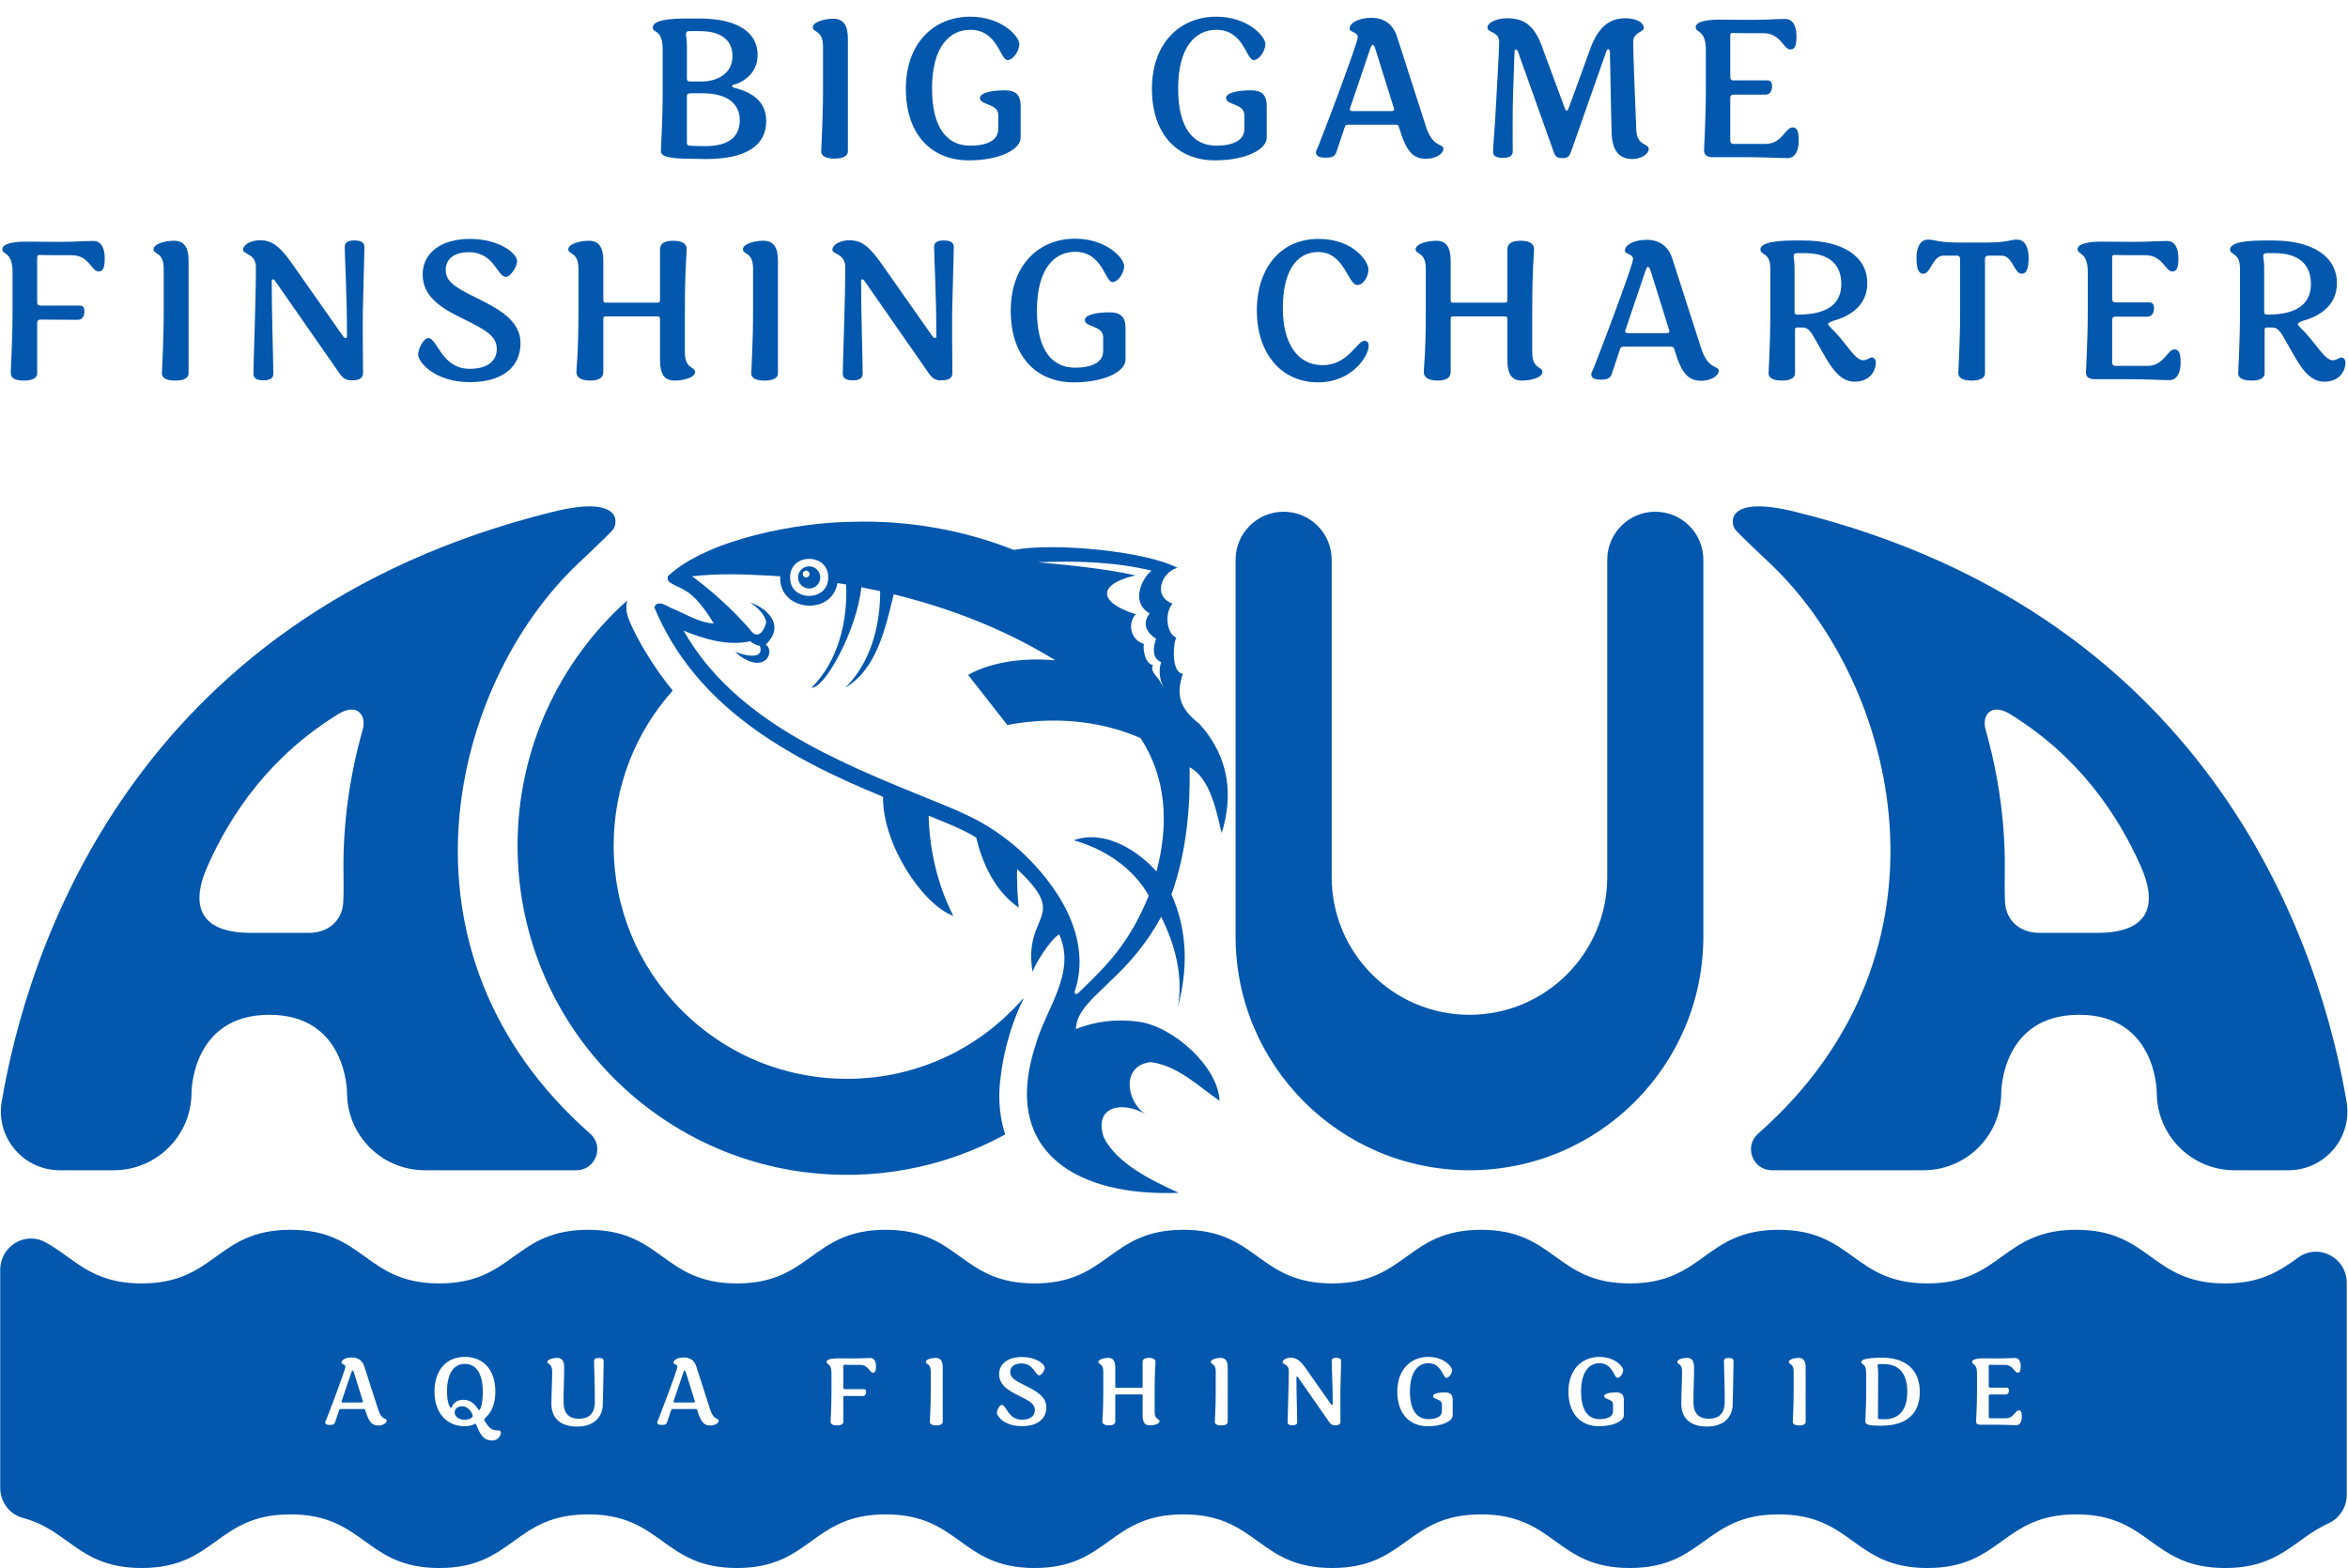 <?xml version="1.0" encoding="UTF-8"?>
<svg xmlns="http://www.w3.org/2000/svg" version="1.1" viewBox="0 0 1343.84 897.86">
  <defs>
    <style>
      .cls-1 {
        fill: #0357ad;
      }
    </style>
  </defs>
  <!-- Generator: Adobe Illustrator 28.7.1, SVG Export Plug-In . SVG Version: 1.2.0 Build 142)  -->
  <g>
    <g id="_レイヤー_2" data-name="レイヤー_2">
      <g>
        <path class="cls-1" d="M841.03,669.97c73.93,0,133.86-59.93,133.86-133.86v-215.64c0-15.19-12.31-27.5-27.5-27.5s-27.5,12.31-27.5,27.5v181.64c0,43.55-35.31,78.86-78.86,78.86s-78.86-35.31-78.86-78.86v-181.64c0-15.19-12.31-27.5-27.5-27.5s-27.5,12.31-27.5,27.5v215.64c0,73.93,59.93,133.86,133.86,133.86Z"/>
        <path class="cls-1" d="M34.21,669.97h30.9c24.58,0,44.5-19.92,44.5-44.5h0s0-44.5,44.5-44.5,44.5,44.5,44.5,44.5h0c0,24.58,19.92,44.5,44.5,44.5h86.76c11,0,16.19-13.63,7.94-20.91-119.01-104.87-79.37-257.92-6.99-326.36,0,0,18.18-17.1,20.04-19.53,2.94-3.83,5.12-19.9-34.21-10.2C74.17,352.81,15.23,546.77.98,630.68c-3.49,20.55,12.38,39.29,33.23,39.29ZM118.58,496.34c13.61-30.79,36.08-63.47,74.87-87.44,10.97-6.78,16.49.54,14.12,8.89-7.6,26.82-11.44,54.73-10.96,82.31.06,3.61.09,11.01-.14,16.26-.49,10.87-8.8,17.71-19.6,17.71h-33.22c-33.42,0-32.93-19.94-25.07-37.72Z"/>
        <path class="cls-1" d="M1013.18,322.7c72.38,68.44,112.02,221.49-6.99,326.36-8.25,7.27-3.06,20.91,7.94,20.91h86.76c24.58,0,44.5-19.92,44.5-44.5h0s0-44.5,44.5-44.5,44.5,44.5,44.5,44.5h0c0,24.58,19.92,44.5,44.5,44.5h30.9c20.85,0,36.72-18.74,33.23-39.29-14.24-83.92-73.19-277.87-315.67-337.71-39.33-9.71-37.15,6.37-34.21,10.2,1.86,2.43,20.04,19.53,20.04,19.53ZM1150.56,408.9c38.79,23.97,61.26,56.66,74.87,87.44,7.86,17.79,8.35,37.72-25.07,37.72h-33.22c-10.79,0-19.11-6.84-19.6-17.71-.24-5.24-.21-12.65-.14-16.26.48-27.58-3.36-55.49-10.96-82.31-2.37-8.36,3.15-15.68,14.12-8.89Z"/>
        <path class="cls-1" d="M266.08,780.83c-6.62,0-10.24,5.87-10.24,15.86,0,6.55,1.75,9.3,2.19,9.3.19,0,.31-.06.31-.12l.25-.37c.69-1.81,2.56-4.12,6.68-4.12,6.05,0,8.43,5.99,8.93,5.99.56,0,2.12-2.87,2.12-10.67,0-9.99-3.62-15.86-10.24-15.86Z"/>
        <path class="cls-1" d="M392.61,785.95c-.25-.81-.44-1.31-.81-1.31s-.5.62-.75,1.25l-5.43,16.04c-.12.25-.12.31-.12.44,0,.31.19.56.62.56h10.99c.44,0,.62-.25.62-.56,0-.12,0-.19-.12-.44l-4.99-15.98Z"/>
        <path class="cls-1" d="M264.52,805.11c-2.81,0-4.31,1.56-4.31,3.62s2.37,4.06,5.43,4.06,4.93-1.19,4.93-2.19c0-1.06-2.12-5.49-6.06-5.49Z"/>
        <path class="cls-1" d="M202.6,785.95c-.25-.81-.44-1.31-.81-1.31s-.5.62-.75,1.25l-5.43,16.04c-.12.25-.12.31-.12.44,0,.31.19.56.62.56h10.99c.44,0,.62-.25.62-.56,0-.12,0-.19-.12-.44l-4.99-15.98Z"/>
        <path class="cls-1" d="M1078.06,780.95h-2.37c-.94,0-1.06.19-1.06.87,0,.87.31,1.75.31,4.74,0,11.8-.12,19.73-.12,24.97,0,.75.25.94,1.62.94.56,0,1.12.06,2.12.06,8.18,0,13.05-5.24,13.05-15.67s-4.62-15.92-13.55-15.92Z"/>
        <path class="cls-1" d="M1315.38,719.93c-10.42,7.5-21.07,14.83-41.88,14.83-42.59,0-42.59-30.7-85.18-30.7s-42.59,30.7-85.18,30.7-42.59-30.7-85.17-30.7-42.59,30.7-85.18,30.7-42.59-30.7-85.17-30.7-42.58,30.7-85.17,30.7-42.58-30.7-85.17-30.7-42.58,30.7-85.17,30.7-42.59-30.7-85.17-30.7-42.59,30.7-85.17,30.7-42.59-30.7-85.17-30.7-42.59,30.7-85.17,30.7-42.59-30.7-85.17-30.7-42.59,30.7-85.17,30.7c-29.32,0-38.46-14.55-55.21-23.62-11.67-6.31-25.75,2.41-25.75,15.84v124.8c0,8.09,5.34,15.26,13.05,17.26,26.36,6.86,32.02,28.65,67.9,28.65,42.59,0,42.59-30.7,85.17-30.7s42.59,30.7,85.17,30.7,42.59-30.7,85.17-30.7,42.59,30.7,85.17,30.7,42.59-30.7,85.17-30.7,42.59,30.7,85.17,30.7,42.58-30.7,85.17-30.7,42.58,30.7,85.17,30.7,42.58-30.7,85.17-30.7,42.59,30.7,85.17,30.7,42.59-30.7,85.18-30.7,42.59,30.7,85.17,30.7,42.59-30.7,85.18-30.7,42.59,30.7,85.18,30.7c31.51,0,39.72-16.8,59.12-25.54,6.38-2.87,10.52-9.27,10.52-16.36v-121.28c0-14.5-16.1-22.97-27.75-14.58ZM216.59,816.1c-3.5,0-5.43-1.68-7.49-8.61-.12-.69-.44-.81-1.06-.81h-12.86c-.69,0-.94.12-1.12.75l-2.19,6.55c-.37,1.25-.94,1.81-3.06,1.81-1.37,0-2.68-.25-2.68-1.44,0-.44.25-.87.69-1.81.5-1.37,2.81-7.18,5.37-14.11,2.93-7.99,5.49-14.98,5.49-15.98,0-1.44-2.25-1.31-2.25-2.31,0-1.62,2.56-3,5.99-3s5.99,1.62,7.18,5.43l7.93,24.66c1.94,5.93,4.81,4.56,4.81,6.12,0,1.44-2.25,2.75-4.74,2.75ZM281.63,824.71c-4.25,0-6.37-2.56-8.55-7.87-.5-1.19-.69-1.75-1-1.75-.19,0-.5.25-1.31.56-.87.31-2.43.87-4.68.87-10.8,0-17.42-7.99-17.42-19.85s6.43-19.85,17.42-19.85,17.42,7.93,17.42,19.85c0,8.43-3.06,12.61-5.62,14.98-.5.5-.75.69-.75,1.12,0,.5,1.06,2.12,2.37,3.68,1.69,2.06,3.5,2.5,5.99,2.5.75,0,1.19.5,1.19,1.12,0,1.19-1.12,4.62-5.06,4.62ZM344.99,804.42c-.25,6.62-4.74,12.3-14.79,12.3s-14.61-5.49-14.61-12.86c0-7.8.44-11.61.44-18.79,0-4.62-2.75-3.81-2.75-5.31s3.12-2.37,5.62-2.37c2.75,0,4,1.75,4,5.56,0,7.8-.37,11.61-.37,19.66,0,5.68,2.31,9.61,8.8,9.61s9.11-3.81,9.11-9.55c0-10.92-.44-20.16-.44-23.22,0-1.62.81-2,2.81-2s2.68.62,2.68,1.69c0,3.43-.31,17.92-.5,25.28ZM406.6,816.1c-3.5,0-5.43-1.68-7.49-8.61-.12-.69-.44-.81-1.06-.81h-12.86c-.69,0-.94.12-1.12.75l-2.19,6.55c-.37,1.25-.94,1.81-3.06,1.81-1.37,0-2.68-.25-2.68-1.44,0-.44.25-.87.69-1.81.5-1.37,2.81-7.18,5.37-14.11,2.93-7.99,5.49-14.98,5.49-15.98,0-1.44-2.25-1.31-2.25-2.31,0-1.62,2.56-3,5.99-3s5.99,1.62,7.18,5.43l7.93,24.66c1.94,5.93,4.81,4.56,4.81,6.12,0,1.44-2.25,2.75-4.74,2.75ZM499.66,785.88c-2,0-2.62-4.49-7.43-4.49h-4.56c-2.12,0-3.93-.06-4.37-.06-.75,0-.62.37-.62,2.37v10.74c0,.56.31.87.87.87h10.92c.87,0,1.25.56,1.25,1.56,0,1.5-.69,2.37-1.81,2.37-2,0-6.3-.06-10.36-.06-.56,0-.87.31-.87.94v13.92c0,1.06-.94,2-3.68,2s-3.62-.87-3.62-2.12c0-.94.5-8.61.5-16.54v-11.36c0-5.62-2.81-4.68-2.81-6.24s2.93-2.12,6.55-2.12c2.19,0,5.68.06,9.18.06,3.81,0,7.3-.25,9.43-.25,2.37,0,3.12,2.37,3.12,4.74s-.31,3.68-1.69,3.68ZM539.55,814.04c0,1.06-.94,2-3.68,2s-3.68-.87-3.68-2,.5-8.49.5-16.98v-11.99c0-4.62-2.81-3.81-2.81-5.31s3.18-2.37,5.62-2.37c2.81,0,4.06,1.75,4.06,5.56v31.09ZM584.81,816.47c-9.8,0-14.23-5.49-14.23-7.62,0-1.62,1.5-4.56,2.81-4.56,2.5,0,3.62,8.49,11.42,8.49,4.62,0,7.49-1.94,7.49-5.49s-3.06-5.24-9.11-8.24c-6.24-3-11.36-6.18-11.36-12.36,0-5.8,4.93-9.8,13.05-9.8s13.05,4,13.05,6.18c0,1.5-1.81,4.31-3.12,4.31-2.37,0-3.18-6.8-10.18-6.8-4.56,0-6.43,2.25-6.43,4.87,0,3.12,2.31,4.74,8.49,7.74,6.06,3,12.17,6.24,12.17,12.48s-4.49,10.8-14.05,10.8ZM657.97,816.03c-2.75,0-4-1.75-4-5.62v-11.42c0-.38-.19-.69-.62-.69h-14.42c-.5,0-.62.25-.62.69v14.61c0,1.44-.87,2.43-3.62,2.43s-3.81-1-3.81-2.37.56-4.93.56-16.54v-12.05c0-4.62-2.81-3.81-2.81-5.31s3.18-2.37,5.68-2.37c2.75,0,4,1.75,4,5.56v10.86c0,.44.12.69.62.69h14.42c.44,0,.62-.25.62-.69v-13.98c0-1.44.87-2.43,3.62-2.43s3.75.94,3.75,2.37-.5,5.12-.5,16.48v12.05c0,4.62,2.81,3.81,2.81,5.37s-3.18,2.37-5.68,2.37ZM702.66,814.04c0,1.06-.94,2-3.68,2s-3.68-.87-3.68-2,.5-8.49.5-16.98v-11.99c0-4.62-2.81-3.81-2.81-5.31s3.18-2.37,5.62-2.37c2.81,0,4.06,1.75,4.06,5.56v31.09ZM767.2,814.04c0,1.12-.81,1.94-2.81,1.94h-.37c-1.37,0-2.31-.44-3.37-2l-17.73-25.47c-.25-.31-.44-.44-.62-.44-.12,0-.31.12-.31.44,0,9.05.44,22.16.44,25.66,0,1.12-.75,1.81-2.75,1.81s-2.75-.69-2.75-1.81c0-2.75.69-20.6.69-29.4,0-3.87-3.56-3.56-3.56-4.87s2.06-2.62,4.68-2.62c3.12,0,5.31,1.44,8.61,6.12l14.3,20.35c.37.5.5.56.75.56.12,0,.37-.12.37-.44,0-11.74-.62-21.85-.62-24.72,0-1.12.69-1.81,2.68-1.81s2.75.69,2.75,1.81c0,2.25-.31,11.42-.44,17.98-.06,5.37.06,15.17.06,16.92ZM831.43,810.29c0,3.12-5.56,6.24-14.29,6.24-10.42,0-17.42-7.24-17.42-19.79s7.62-19.91,17.79-19.91c8.68,0,13.55,5.43,13.55,7.55,0,1.81-1.62,4.43-3.25,4.43-2.06,0-2.68-8.37-10.3-8.37-5.68,0-10.55,4.62-10.55,16.23,0,10.86,4.12,15.79,10.55,15.79,4.43,0,7.74-1.37,7.74-4.62v-3.81c0-3.31-5.06-2.68-5.06-4.75,0-1.37,2.93-2.12,6.87-2.12,3.12,0,4.37,1.37,4.37,4.37v8.74ZM929.37,810.29c0,3.12-5.56,6.24-14.29,6.24-10.42,0-17.42-7.24-17.42-19.79s7.62-19.91,17.79-19.91c8.68,0,13.55,5.43,13.55,7.55,0,1.81-1.62,4.43-3.25,4.43-2.06,0-2.68-8.37-10.3-8.37-5.68,0-10.55,4.62-10.55,16.23,0,10.86,4.12,15.79,10.55,15.79,4.43,0,7.74-1.37,7.74-4.62v-3.81c0-3.31-5.06-2.68-5.06-4.75,0-1.37,2.93-2.12,6.87-2.12,3.12,0,4.37,1.37,4.37,4.37v8.74ZM991.67,804.42c-.25,6.62-4.74,12.3-14.79,12.3s-14.61-5.49-14.61-12.86c0-7.8.44-11.61.44-18.79,0-4.62-2.75-3.81-2.75-5.31s3.12-2.37,5.62-2.37c2.75,0,4,1.75,4,5.56,0,7.8-.37,11.61-.37,19.66,0,5.68,2.31,9.61,8.8,9.61s9.11-3.81,9.11-9.55c0-10.92-.44-20.16-.44-23.22,0-1.62.81-2,2.81-2s2.68.62,2.68,1.69c0,3.43-.31,17.92-.5,25.28ZM1033.43,814.04c0,1.06-.94,2-3.68,2s-3.68-.87-3.68-2,.5-8.49.5-16.98v-11.99c0-4.62-2.81-3.81-2.81-5.31s3.18-2.37,5.62-2.37c2.81,0,4.06,1.75,4.06,5.56v31.09ZM1076.75,816.22c-1.44,0-2.43,0-3.06-.06-3.12-.06-6.12-.37-6.12-2.37,0-.94.5-8.24.5-16.73v-10.99c0-5.93-2.81-4.62-2.81-6.24,0-.81.81-1.31,1.81-1.62,2.56-.69,6.87-.94,10.05-.94,14.29,0,21.66,7.62,21.66,19.66s-7.24,19.29-22.04,19.29ZM1154.03,815.91c-1.94,0-6.68-.25-10.24-.25h-10.24c-2.06,0-2.56-.81-2.56-1.94,0-.94.5-8.74.5-16.6v-11.11c0-5.62-2.81-4.68-2.81-6.24s2.93-2.12,6.55-2.12c2.31,0,5.24.06,9.05.06s7.24-.25,9.11-.25c2.37,0,3.12,2.37,3.12,4.74s-.31,3.68-1.69,3.68c-1.94,0-2.62-4.49-7.43-4.49h-4.37c-2.12,0-3.81-.06-4.18-.06-.75,0-.62.37-.62,2.37v9.86c0,.56.31.87.87.87h9.43c.87,0,1.25.56,1.25,1.62,0,1.5-.75,2.31-1.81,2.31h-8.86c-.56,0-.87.25-.87.87v11.86c0,.56.31.87.87.87h8.93c4.49,0,5.43-4.56,7.43-4.56,1.37,0,1.69,1.37,1.69,3.75s-.81,4.74-3.12,4.74Z"/>
        <path class="cls-1" d="M296.22,484.13c0,50.23,19.66,95.87,51.69,129.65,0,0-.01,0-.02,0,.16.17.33.34.49.51.73.77,1.47,1.52,2.21,2.27.28.28.55.57.83.86.1.1.2.2.3.29.76.75,1.52,1.49,2.29,2.23.67.65,1.35,1.29,2.03,1.93.68.64,1.36,1.27,2.05,1.9.71.65,1.43,1.28,2.15,1.91.36.32.72.64,1.09.96.81.71,1.63,1.4,2.46,2.09.26.21.51.43.77.64.91.76,1.83,1.5,2.76,2.24.14.11.27.22.41.32,11,8.73,22.74,16.05,34.99,21.97.11.05.22.11.34.16,1.13.54,2.27,1.08,3.41,1.6.24.11.48.21.72.32,1.04.47,2.07.93,3.12,1.38.42.18.84.35,1.25.53.88.37,1.76.74,2.65,1.1.84.34,1.68.66,2.52.99.48.19.96.38,1.45.56,9.82,3.71,20.03,6.61,30.55,8.64,0,0,0,0,0,0,1.44.28,2.89.54,4.34.79.09.02.19.03.28.05,1.34.22,2.68.43,4.03.63.21.03.42.06.63.09.64.09,1.27.19,1.92.27-.01,0-.02-.02-.03-.03,39.25,5.19,79.82-1.99,115.43-21.52-4.41-13.38-3.7-26.2-2.42-34.32.85-7.27,3.71-24.46,12.87-43.38-.08-.03-.16-.06-.24-.09-2.05,2.35-4.18,4.64-6.4,6.87-25.21,25.22-58.74,39.1-94.4,39.1-13.16,0-26.02-1.91-38.29-5.56-.63-.19-1.26-.37-1.89-.57-.8-.25-1.59-.52-2.39-.79-.57-.19-1.13-.37-1.7-.57-.9-.32-1.79-.65-2.68-.98-.45-.17-.9-.33-1.35-.5-1.17-.45-2.34-.93-3.5-1.42-.16-.07-.32-.13-.49-.2-4.05-1.72-8-3.65-11.87-5.77-.14-.08-.28-.16-.42-.24-1.13-.63-2.26-1.27-3.38-1.93-9.53-5.65-18.42-12.53-26.46-20.57-25.21-25.21-39.1-58.74-39.1-94.4,0-33.07,11.95-64.3,33.8-88.77-5.27-6.53-9.5-12.58-12.72-17.6-4.56-7.1-7.66-12.96-9.46-16.63-4.04-8.25-4.36-10.77-4.36-13.44,0-1.33.16-2.65.46-3.92-38.49,34.51-62.72,84.6-62.72,140.36Z"/>
        <path class="cls-1" d="M505.4,456.14c-.49,26.64,22.31,61.6,40.26,68.24h0s0,0,0,0c-8.84-17.19-13.69-37.32-14.18-57.42,9.43,3.93,18.55,7.26,27.25,12.54,3.63,15.35,11.01,30.91,24.35,40.12-.49-2.77-1.31-16.92-.9-21.98,30.66,28.63,3.07,24.74,8.81,58.91,0,0,0,0,0,0,.52-2.96,9.64-18.38,15.22-21.64,9.86,21.75-7.22,42.02-13.28,62.58-21.03,63.4,25.33,87.7,81.66,85.39-14.6-6.7-35.1-16.27-42.88-31.76-5.99-18.24,11.12-20.85,23.99-13.22-10.89-6.8-14.47-27.94,2.9-29.83,15.24,1.89,27.19,13.71,39.4,22.17h0c-.76-19.44-26.34-42.56-46.35-45.32-12.4-1.71-24.6-.29-35.9,4.22.56-10.25,8.61-16.48,19.97-27.66h0,0c10.49-9.73,20.99-21.91,28.86-36.59,7.99,15.92,12.91,34.61,9.43,51.98,0,0,0,0,0,0,0,0,0,0,0,0,5.83-21.21,5.95-43.77-3.54-64.79,8.68-24.02,10.83-50.48,10.38-72.8,12.15,6.3,15.66,26.66,18.35,37.65.03-.09.09-.23.13-.34,6.19-20.31,4.96-42.33-12.8-62.1-10.54-8.31-13.92-15.54-9.54-28.77-7.06-.72-5.39-18.77-3.7-20.61h0c-5.64-2.2-6.98-14.24-2.2-19.51-11.97-4.55-5.82-18.34,2.8-20.51-17.53-9.28-69.24-14.66-93.65-10.27-29.36-11.55-60.77-17.04-92.49-16.09-30.82.31-82.69,9.83-105.48,31.12-1.35,4.51,4.95,4.66,11.93,9.53,5.55,4.04,10.89,11.83,14.33,17.56-8.54-.41-16.57-5.72-24.45-8.89-2.81-1.36-7.96-4.86-9.59-.34,23.33,56.07,74.85,85.53,130.91,108.44ZM659.16,326.73c-4.39,2.86-13.11,17.56-1.14,24.46-3.66,4.57-3.31,10.05,3.7,14.51-1.59,4.19-2.82,11.06,2.84,13.37-1.53,4.75-.97,10.17,1.55,14.65,0,0-.63-1.1-1.9-3.06-.49-1.95-6.65-6.58-4.25-9.88-5.14-.71-6.07-11.26-5.12-12.01-8.62-2.75-9.2-12.77-4.79-17.08-21.59-6.88-22.25-17.09-.14-22.3h0,0c-19.85-4.4-44.47-6.4-55.89-7.5,21.74-.86,43.9-.32,65.14,4.84ZM474,330.57c.24,14.13-22.18,14.15-21.79-.13-.05-14.05,22.01-13.93,21.79.13ZM429.45,367.11c2.03,1.83,4.01,2.43,5.5,2.63,2.76,8.59-9.83,5.29-14.12,3.39,3.23,3.63,12.32,9.17,17.47,4.6,2.49-2.15,2.95-6.89-.08-8.63,12.42-12.11-1.23-21.75-8.75-24.15h0s0,0,0,0c3.39,2.41,8.73,6.79,9.03,11.55-1.62,5.71-5.15,10.07-9.69,3.39h0c-9.38-10.76-20.63-20.92-31.81-29.32,0,0,0,0,0,0-.35-.21-.7-.42-1.05-.62,15.28-1.77,29.06-1.19,44.82-.39,0,0,0,0,0,0,1.89.12,3.82.25,5.79.4-1.2,19.89,29.42,23.22,32.75,3.84,1.63.26,3.28.53,4.94.81,1.05,20.73-4.5,44.02-19.8,59.09,7.61.65,26.06-33.2,28.51-57.51,3.55.69,7.15,1.43,10.79,2.24.07,19.85-5.47,40.98-19.95,55.26,18.12-10.68,23.01-34.37,27.71-53.45,32.19,7.87,64.05,20.19,92.48,37.79-16.64-1.47-35.22.27-49.93,8.34.9,1.15,21.03,26.84,22.48,28.7,25.45-4.87,52.38-2.94,76.23,7.49,15.05,23.06,16.2,49.75,9.11,76.34-11.29-12.66-30.23-24.07-47.35-17.82h0c17.32,4.73,34.01,15.74,42.95,31.68-10.98,26.92-23.46,39.46-39.07,54.52-.9,1.2-3.46,3.13-3.36.43,10.46-30.89-10.1-61.61-31.64-81.19-17.62-15.43-31.37-20.96-51.78-29.14-52.92-21.58-111.18-44.99-140.4-96.33,11.77,4.83,25.54,8.96,38.21,6.04Z"/>
        <path class="cls-1" d="M456.78,330.88c.07,1.43.61,2.73,1.47,3.75.15.18.31.36.48.53,1.14,1.09,2.68,1.76,4.38,1.76,1.45,0,2.78-.48,3.84-1.3.53-.41,1-.9,1.38-1.45.38-.55.68-1.17.87-1.83.16-.56.25-1.15.25-1.77,0-3.51-2.84-6.35-6.35-6.35s-6.35,2.84-6.35,6.35c0,.1,0,.2.01.29,0,0,0,.01,0,.02ZM459.58,327.88c.29-.7.98-1.18,1.79-1.18.16,0,.32.03.47.07.04,0,.07.02.11.03.13.04.25.09.36.16.02.01.04.02.06.03.28.17.51.41.68.7.07.13.13.27.18.42,0,.02.01.04.02.06.04.15.07.31.07.48,0,.54-.22,1.02-.57,1.37s-.84.57-1.37.57c0,0,0,0,0,0-.19,0-.37-.03-.54-.09-.03,0-.07-.02-.1-.03-.17-.06-.33-.14-.47-.24,0,0,0,0,0,0-.11-.08-.22-.18-.31-.28-.02-.02-.04-.05-.06-.08-.07-.08-.13-.17-.19-.27-.02-.04-.04-.07-.06-.11-.05-.09-.08-.19-.11-.29-.01-.04-.03-.08-.04-.12-.03-.14-.05-.29-.05-.44,0-.27.05-.52.15-.75Z"/>
      </g>
      <g>
        <path class="cls-1" d="M378.26,86.12c0-1.94,1.03-17.07,1.03-34.66v-22.89c0-12.16-5.69-9.44-5.69-12.8,0-2.46,3.1-5.17,18.75-5.17h7.89c23.02,0,33.37,8.67,33.37,20.82,0,11.25-9.05,15.65-13.06,16.94-.78.13-1.55.26-1.55.91s.78.78,1.55,1.04c5.56,1.55,17.98,5.17,17.98,18.88s-10.73,21.86-34.53,21.86c-2.33,0-6.08-.13-7.24-.13-17.2,0-18.49-2.07-18.49-4.79ZM401.67,46.67c8.67,0,17.59-4.53,17.59-14.49s-7.63-14.36-18.62-14.36h-5.95c-1.68,0-2.07.52-2.07,1.81s.52,2.97.52,6.6v18.5c0,1.29.26,1.94,2.2,1.94h6.34ZM403.61,83.66c12.93,0,19.79-4.92,19.79-14.87,0-9.44-7.24-15.39-21.21-15.39h-6.6c-2.33,0-2.46.78-2.46,1.94v26.25c0,1.29.26,1.94,3.62,1.94l6.85.13Z"/>
        <path class="cls-1" d="M470.01,86.64c0-2.33,1.03-17.59,1.03-35.18v-24.83c0-9.57-5.82-7.89-5.82-10.99s6.6-4.91,11.64-4.91c5.82,0,8.41,3.62,8.41,11.51v64.41c0,2.2-1.94,4.14-7.63,4.14s-7.63-1.81-7.63-4.14Z"/>
        <path class="cls-1" d="M518.45,50.81c0-25.87,15.78-41.26,36.86-41.26,17.98,0,28.07,11.25,28.07,15.65,0,3.75-3.36,9.18-6.73,9.18-4.27,0-5.56-17.33-21.34-17.33-11.77,0-21.86,9.57-21.86,33.63,0,22.5,8.54,32.72,21.86,32.72,9.18,0,16.04-2.85,16.04-9.57v-7.89c0-6.86-10.48-5.56-10.48-9.83,0-2.84,6.08-4.4,14.23-4.4,6.47,0,9.05,2.84,9.05,9.05v18.11c0,6.47-11.51,12.93-29.62,12.93-21.6,0-36.08-15-36.08-41Z"/>
        <path class="cls-1" d="M659.29,50.81c0-25.87,15.78-41.26,36.86-41.26,17.98,0,28.07,11.25,28.07,15.65,0,3.75-3.36,9.18-6.73,9.18-4.27,0-5.56-17.33-21.34-17.33-11.77,0-21.86,9.57-21.86,33.63,0,22.5,8.54,32.72,21.86,32.72,9.18,0,16.04-2.85,16.04-9.57v-7.89c0-6.86-10.48-5.56-10.48-9.83,0-2.84,6.08-4.4,14.23-4.4,6.47,0,9.05,2.84,9.05,9.05v18.11c0,6.47-11.51,12.93-29.62,12.93-21.6,0-36.08-15-36.08-41Z"/>
        <path class="cls-1" d="M800.76,73.06c-.26-1.42-.91-1.68-2.2-1.68h-26.64c-1.42,0-1.94.26-2.33,1.55l-4.53,13.58c-.78,2.59-1.94,3.75-6.34,3.75-2.85,0-5.56-.52-5.56-2.97,0-.91.52-1.81,1.42-3.75,1.03-2.84,5.82-14.87,11.12-29.23,6.08-16.55,11.38-31.04,11.38-33.11,0-2.97-4.66-2.72-4.66-4.79,0-3.36,5.3-6.21,12.42-6.21s12.42,3.36,14.87,11.25l16.43,51.09c4.01,12.29,9.96,9.44,9.96,12.67,0,2.97-4.66,5.69-9.83,5.69-7.24,0-11.25-3.49-15.52-17.85ZM796.62,63.62c.91,0,1.29-.52,1.29-1.16,0-.26,0-.39-.26-.91l-10.35-33.11c-.52-1.68-.91-2.72-1.68-2.72s-1.03,1.29-1.55,2.59l-11.25,33.24c-.26.52-.26.65-.26.91,0,.65.39,1.16,1.29,1.16h22.76Z"/>
        <path class="cls-1" d="M922.43,76.55c-.52-14.62-.65-33.63-1.03-46.56,0-1.16-.26-1.81-.91-1.81s-.91.52-1.42,2.07l-19.79,56.26c-.91,2.33-1.29,4.01-5.17,4.01-3.49,0-4.14-1.42-5.04-4.01l-20.05-56.26c-.39-1.42-.91-1.94-1.42-1.94-.65,0-.78.65-.78,1.29-.26,9.05-.91,22.5-1.03,32.59-.13,11.51,0,21.34,0,24.44,0,2.46-1.68,3.75-5.69,3.75s-5.56-1.29-5.56-3.49c0-4.01,1.03-13.19,1.55-24.83.65-11.51,1.94-33.63,1.94-38.02,0-6.08-6.73-5.3-6.73-8.15,0-3.1,5.56-5.43,11.12-5.43,10.48,0,16.3,4.4,21.08,18.88l11.51,31.04c.52,1.42.91,2.97,1.68,2.97s1.03-1.55,1.68-2.97l11.38-31.3c4.91-14.36,12.03-18.62,20.43-18.62,7.24,0,10.61,2.97,10.61,5.43,0,2.72-6.08,2.46-6.08,8.15s1.29,38.93,1.81,50.7c.39,8.79,7.11,7.37,7.11,10.48s-4.53,5.82-9.31,5.82c-6.21,0-11.51-3.23-11.9-14.48Z"/>
        <path class="cls-1" d="M1001.8,90h-21.21c-4.27,0-5.3-1.68-5.3-4.01,0-1.94,1.03-18.11,1.03-34.4v-23.02c0-11.64-5.82-9.7-5.82-12.93s6.08-4.4,13.58-4.4c4.79,0,10.86.13,18.75.13s15-.52,18.88-.52c4.91,0,6.47,4.92,6.47,9.83s-.65,7.63-3.49,7.63c-4.01,0-5.43-9.31-15.39-9.31h-9.05c-4.4,0-7.89-.13-8.67-.13-1.55,0-1.29.78-1.29,4.92v20.43c0,1.16.65,1.81,1.81,1.81h19.53c1.81,0,2.59,1.16,2.59,3.36,0,3.1-1.55,4.79-3.75,4.79h-18.37c-1.16,0-1.81.52-1.81,1.81v24.57c0,1.16.65,1.81,1.81,1.81h18.49c9.31,0,11.25-9.44,15.39-9.44,2.85,0,3.49,2.85,3.49,7.76s-1.68,9.83-6.47,9.83c-4.01,0-13.84-.52-21.21-.52Z"/>
      </g>
      <g>
        <path class="cls-1" d="M6.14,213.48c0-1.94,1.03-17.85,1.03-34.27v-23.54c0-11.64-5.82-9.7-5.82-12.93s6.08-4.4,13.58-4.4c4.53,0,11.77.13,19.01.13,7.89,0,15.13-.52,19.53-.52,4.92,0,6.47,4.92,6.47,9.83s-.65,7.63-3.49,7.63c-4.14,0-5.43-9.31-15.39-9.31h-9.44c-4.4,0-8.15-.13-9.05-.13-1.55,0-1.29.78-1.29,4.92v22.25c0,1.16.65,1.81,1.81,1.81h22.63c1.81,0,2.59,1.16,2.59,3.23,0,3.1-1.42,4.92-3.75,4.92-4.14,0-13.06-.13-21.47-.13-1.16,0-1.81.65-1.81,1.94v28.84c0,2.2-1.94,4.14-7.63,4.14s-7.5-1.81-7.5-4.4Z"/>
        <path class="cls-1" d="M92.67,213.73c0-2.33,1.03-17.59,1.03-35.18v-24.83c0-9.57-5.82-7.89-5.82-10.99s6.6-4.91,11.64-4.91c5.82,0,8.41,3.62,8.41,11.51v64.41c0,2.2-1.94,4.14-7.63,4.14s-7.63-1.81-7.63-4.14Z"/>
        <path class="cls-1" d="M201.17,217.74c-2.85,0-4.79-.91-6.98-4.14l-36.73-52.77c-.52-.65-.91-.91-1.29-.91-.26,0-.65.26-.65.91,0,18.75.91,45.91.91,53.16,0,2.33-1.55,3.75-5.69,3.75s-5.69-1.42-5.69-3.75c0-5.69,1.42-42.68,1.42-60.92,0-8.02-7.37-7.37-7.37-10.09s4.27-5.43,9.7-5.43c6.47,0,10.99,2.97,17.85,12.67l29.62,42.16c.78,1.04,1.03,1.16,1.55,1.16.26,0,.78-.26.78-.91,0-24.31-1.29-45.27-1.29-51.22,0-2.33,1.42-3.75,5.56-3.75s5.69,1.42,5.69,3.75c0,4.66-.65,23.67-.91,37.25-.13,11.12.13,31.43.13,35.05,0,2.33-1.68,4.01-5.82,4.01h-.78Z"/>
        <path class="cls-1" d="M239.32,203c0-3.36,3.1-9.44,5.82-9.44,5.17,0,7.5,17.59,23.67,17.59,9.57,0,15.52-4.01,15.52-11.38s-6.34-10.86-18.88-17.07c-12.93-6.21-23.54-12.8-23.54-25.61,0-12.03,10.22-20.31,27.03-20.31s27.03,8.28,27.03,12.8c0,3.1-3.75,8.92-6.47,8.92-4.91,0-6.6-14.1-21.08-14.1-9.44,0-13.32,4.66-13.32,10.09,0,6.47,4.79,9.83,17.59,16.04,12.55,6.21,25.22,12.93,25.22,25.87s-9.31,22.38-29.1,22.38-29.49-11.38-29.49-15.78Z"/>
        <path class="cls-1" d="M329.91,212.96c0-2.97,1.16-10.22,1.16-34.27v-24.96c0-9.57-5.82-7.89-5.82-10.99s6.6-4.91,11.77-4.91c5.69,0,8.28,3.62,8.28,11.51v22.5c0,.91.26,1.42,1.29,1.42h29.88c.91,0,1.29-.52,1.29-1.42v-28.97c0-2.97,1.81-5.04,7.5-5.04s7.76,1.94,7.76,4.91-1.03,10.61-1.03,34.14v24.96c0,9.57,5.82,7.89,5.82,11.12s-6.6,4.92-11.77,4.92c-5.69,0-8.28-3.62-8.28-11.64v-23.67c0-.78-.39-1.42-1.29-1.42h-29.88c-1.03,0-1.29.52-1.29,1.42v30.26c0,2.97-1.81,5.04-7.5,5.04s-7.89-2.07-7.89-4.92Z"/>
        <path class="cls-1" d="M429.98,213.73c0-2.33,1.03-17.59,1.03-35.18v-24.83c0-9.57-5.82-7.89-5.82-10.99s6.6-4.91,11.64-4.91c5.82,0,8.41,3.62,8.41,11.51v64.41c0,2.2-1.94,4.14-7.63,4.14s-7.63-1.81-7.63-4.14Z"/>
        <path class="cls-1" d="M538.48,217.74c-2.85,0-4.79-.91-6.98-4.14l-36.73-52.77c-.52-.65-.91-.91-1.29-.91-.26,0-.65.26-.65.91,0,18.75.91,45.91.91,53.16,0,2.33-1.55,3.75-5.69,3.75s-5.69-1.42-5.69-3.75c0-5.69,1.42-42.68,1.42-60.92,0-8.02-7.37-7.37-7.37-10.09s4.27-5.43,9.7-5.43c6.47,0,10.99,2.97,17.85,12.67l29.62,42.16c.78,1.04,1.03,1.16,1.55,1.16.26,0,.78-.26.78-.91,0-24.31-1.29-45.27-1.29-51.22,0-2.33,1.42-3.75,5.56-3.75s5.69,1.42,5.69,3.75c0,4.66-.65,23.67-.91,37.25-.13,11.12.13,31.43.13,35.05,0,2.33-1.68,4.01-5.82,4.01h-.78Z"/>
        <path class="cls-1" d="M578.48,177.91c0-25.87,15.78-41.26,36.86-41.26,17.98,0,28.07,11.25,28.07,15.65,0,3.75-3.36,9.18-6.73,9.18-4.27,0-5.56-17.33-21.34-17.33-11.77,0-21.86,9.57-21.86,33.63,0,22.5,8.54,32.72,21.86,32.72,9.18,0,16.04-2.85,16.04-9.57v-7.89c0-6.86-10.48-5.56-10.48-9.83,0-2.84,6.08-4.4,14.23-4.4,6.47,0,9.05,2.85,9.05,9.05v18.11c0,6.47-11.51,12.93-29.62,12.93-21.6,0-36.08-15-36.08-41Z"/>
        <path class="cls-1" d="M719.33,178.04c0-25.61,14.49-41.26,35.18-41.26s28.71,13.32,28.71,17.46-2.97,8.92-6.34,8.92c-5.43,0-7.37-18.88-22.37-18.88-13.45,0-20.31,12.54-20.31,32.2s8.15,32.59,22.76,32.59,19.79-13.97,23.93-13.97c1.68,0,2.46,1.16,2.46,2.84,0,5.82-9.44,20.95-28.97,20.95-21.73,0-35.05-17.46-35.05-40.87Z"/>
        <path class="cls-1" d="M814.88,212.96c0-2.97,1.16-10.22,1.16-34.27v-24.96c0-9.57-5.82-7.89-5.82-10.99s6.6-4.91,11.77-4.91c5.69,0,8.28,3.62,8.28,11.51v22.5c0,.91.26,1.42,1.29,1.42h29.88c.91,0,1.29-.52,1.29-1.42v-28.97c0-2.97,1.81-5.04,7.5-5.04s7.76,1.94,7.76,4.91-1.03,10.61-1.03,34.14v24.96c0,9.57,5.82,7.89,5.82,11.12s-6.6,4.92-11.77,4.92c-5.69,0-8.28-3.62-8.28-11.64v-23.67c0-.78-.39-1.42-1.29-1.42h-29.88c-1.03,0-1.29.52-1.29,1.42v30.26c0,2.97-1.81,5.04-7.5,5.04s-7.89-2.07-7.89-4.92Z"/>
        <path class="cls-1" d="M958.33,200.15c-.26-1.42-.91-1.68-2.2-1.68h-26.64c-1.42,0-1.94.26-2.33,1.55l-4.53,13.58c-.78,2.59-1.94,3.75-6.34,3.75-2.85,0-5.56-.52-5.56-2.97,0-.91.52-1.81,1.42-3.75,1.03-2.85,5.82-14.87,11.12-29.23,6.08-16.55,11.38-31.04,11.38-33.11,0-2.97-4.66-2.72-4.66-4.79,0-3.36,5.3-6.21,12.42-6.21s12.42,3.36,14.87,11.25l16.43,51.09c4.01,12.29,9.96,9.44,9.96,12.67,0,2.97-4.66,5.69-9.83,5.69-7.24,0-11.25-3.49-15.52-17.85ZM954.19,190.71c.91,0,1.29-.52,1.29-1.16,0-.26,0-.39-.26-.91l-10.35-33.11c-.52-1.68-.91-2.72-1.68-2.72s-1.03,1.29-1.55,2.59l-11.25,33.24c-.26.52-.26.65-.26.91,0,.65.39,1.16,1.29,1.16h22.76Z"/>
        <path class="cls-1" d="M1037.04,191.1c-1.94-2.59-2.97-3.62-5.69-3.62h-2.72c-.91,0-1.29.39-1.29,1.42v24.83c0,2.2-1.94,4.14-7.24,4.14-5.95,0-7.89-1.81-7.89-4.14s1.03-17.59,1.03-35.18v-24.7c0-9.57-5.69-7.63-5.69-10.99,0-2.46,3.49-5.17,19.01-5.17h5.56c22.89,0,36.6,9.31,36.6,24.44,0,12.29-9.18,18.75-19.66,21.6-2.46,1.04-2.72,1.16-2.72,1.81,0,.52.52,1.04,1.94,2.59,8.15,7.63,13.19,18.11,17.98,18.11,2.59,0,3.49-1.55,5.04-1.55,1.68,0,2.33,1.68,2.33,2.97,0,3.62-2.59,10.86-12.16,10.86-10.99,0-15.91-13.32-24.44-27.42ZM1053.85,162.65c0-14.23-10.86-17.72-20.82-17.72h-4.14c-1.94,0-2.33.52-2.33,1.81s.52,2.97.52,6.6v25.09c0,1.16.26,1.68,2.07,1.68,16.55,0,24.7-6.08,24.7-17.46Z"/>
        <path class="cls-1" d="M1120.81,213.48c0-1.94,1.03-17.46,1.03-34.92v-30.26c0-1.29-.65-1.94-1.68-1.94h-7.89c-6.21,0-7.24,10.35-11.38,10.35-3.23,0-4.01-3.62-4.01-9.31,0-4.91,1.68-10.22,6.6-10.22,4.01,0,5.82,1.68,17.59,1.68h15.78c11.9,0,13.58-1.68,17.59-1.68,4.92,0,6.6,5.3,6.6,10.22,0,5.69-.78,9.31-4.01,9.31-4.27,0-5.17-10.35-11.38-10.35h-7.76c-1.16,0-1.81.65-1.81,1.94v65.44c0,2.2-1.94,4.14-7.63,4.14s-7.63-1.81-7.63-4.4Z"/>
        <path class="cls-1" d="M1220.38,217.1h-21.21c-4.27,0-5.3-1.68-5.3-4.01,0-1.94,1.03-18.11,1.03-34.4v-23.02c0-11.64-5.82-9.7-5.82-12.93s6.08-4.4,13.58-4.4c4.79,0,10.86.13,18.75.13s15-.52,18.88-.52c4.91,0,6.47,4.92,6.47,9.83s-.65,7.63-3.49,7.63c-4.01,0-5.43-9.31-15.39-9.31h-9.05c-4.4,0-7.89-.13-8.67-.13-1.55,0-1.29.78-1.29,4.92v20.43c0,1.16.65,1.81,1.81,1.81h19.53c1.81,0,2.59,1.16,2.59,3.36,0,3.1-1.55,4.79-3.75,4.79h-18.37c-1.16,0-1.81.52-1.81,1.81v24.57c0,1.16.65,1.81,1.81,1.81h18.49c9.31,0,11.25-9.44,15.39-9.44,2.85,0,3.49,2.85,3.49,7.76s-1.68,9.83-6.47,9.83c-4.01,0-13.84-.52-21.21-.52Z"/>
        <path class="cls-1" d="M1305.82,191.1c-1.94-2.59-2.97-3.62-5.69-3.62h-2.72c-.91,0-1.29.39-1.29,1.42v24.83c0,2.2-1.94,4.14-7.24,4.14-5.95,0-7.89-1.81-7.89-4.14s1.03-17.59,1.03-35.18v-24.7c0-9.57-5.69-7.63-5.69-10.99,0-2.46,3.49-5.17,19.01-5.17h5.56c22.89,0,36.6,9.31,36.6,24.44,0,12.29-9.18,18.75-19.66,21.6-2.46,1.04-2.72,1.16-2.72,1.81,0,.52.52,1.04,1.94,2.59,8.15,7.63,13.19,18.11,17.98,18.11,2.59,0,3.49-1.55,5.04-1.55,1.68,0,2.33,1.68,2.33,2.97,0,3.62-2.59,10.86-12.16,10.86-10.99,0-15.91-13.32-24.44-27.42ZM1322.63,162.65c0-14.23-10.86-17.72-20.82-17.72h-4.14c-1.94,0-2.33.52-2.33,1.81s.52,2.97.52,6.6v25.09c0,1.16.26,1.68,2.07,1.68,16.55,0,24.7-6.08,24.7-17.46Z"/>
      </g>
    </g>
  </g>
</svg>